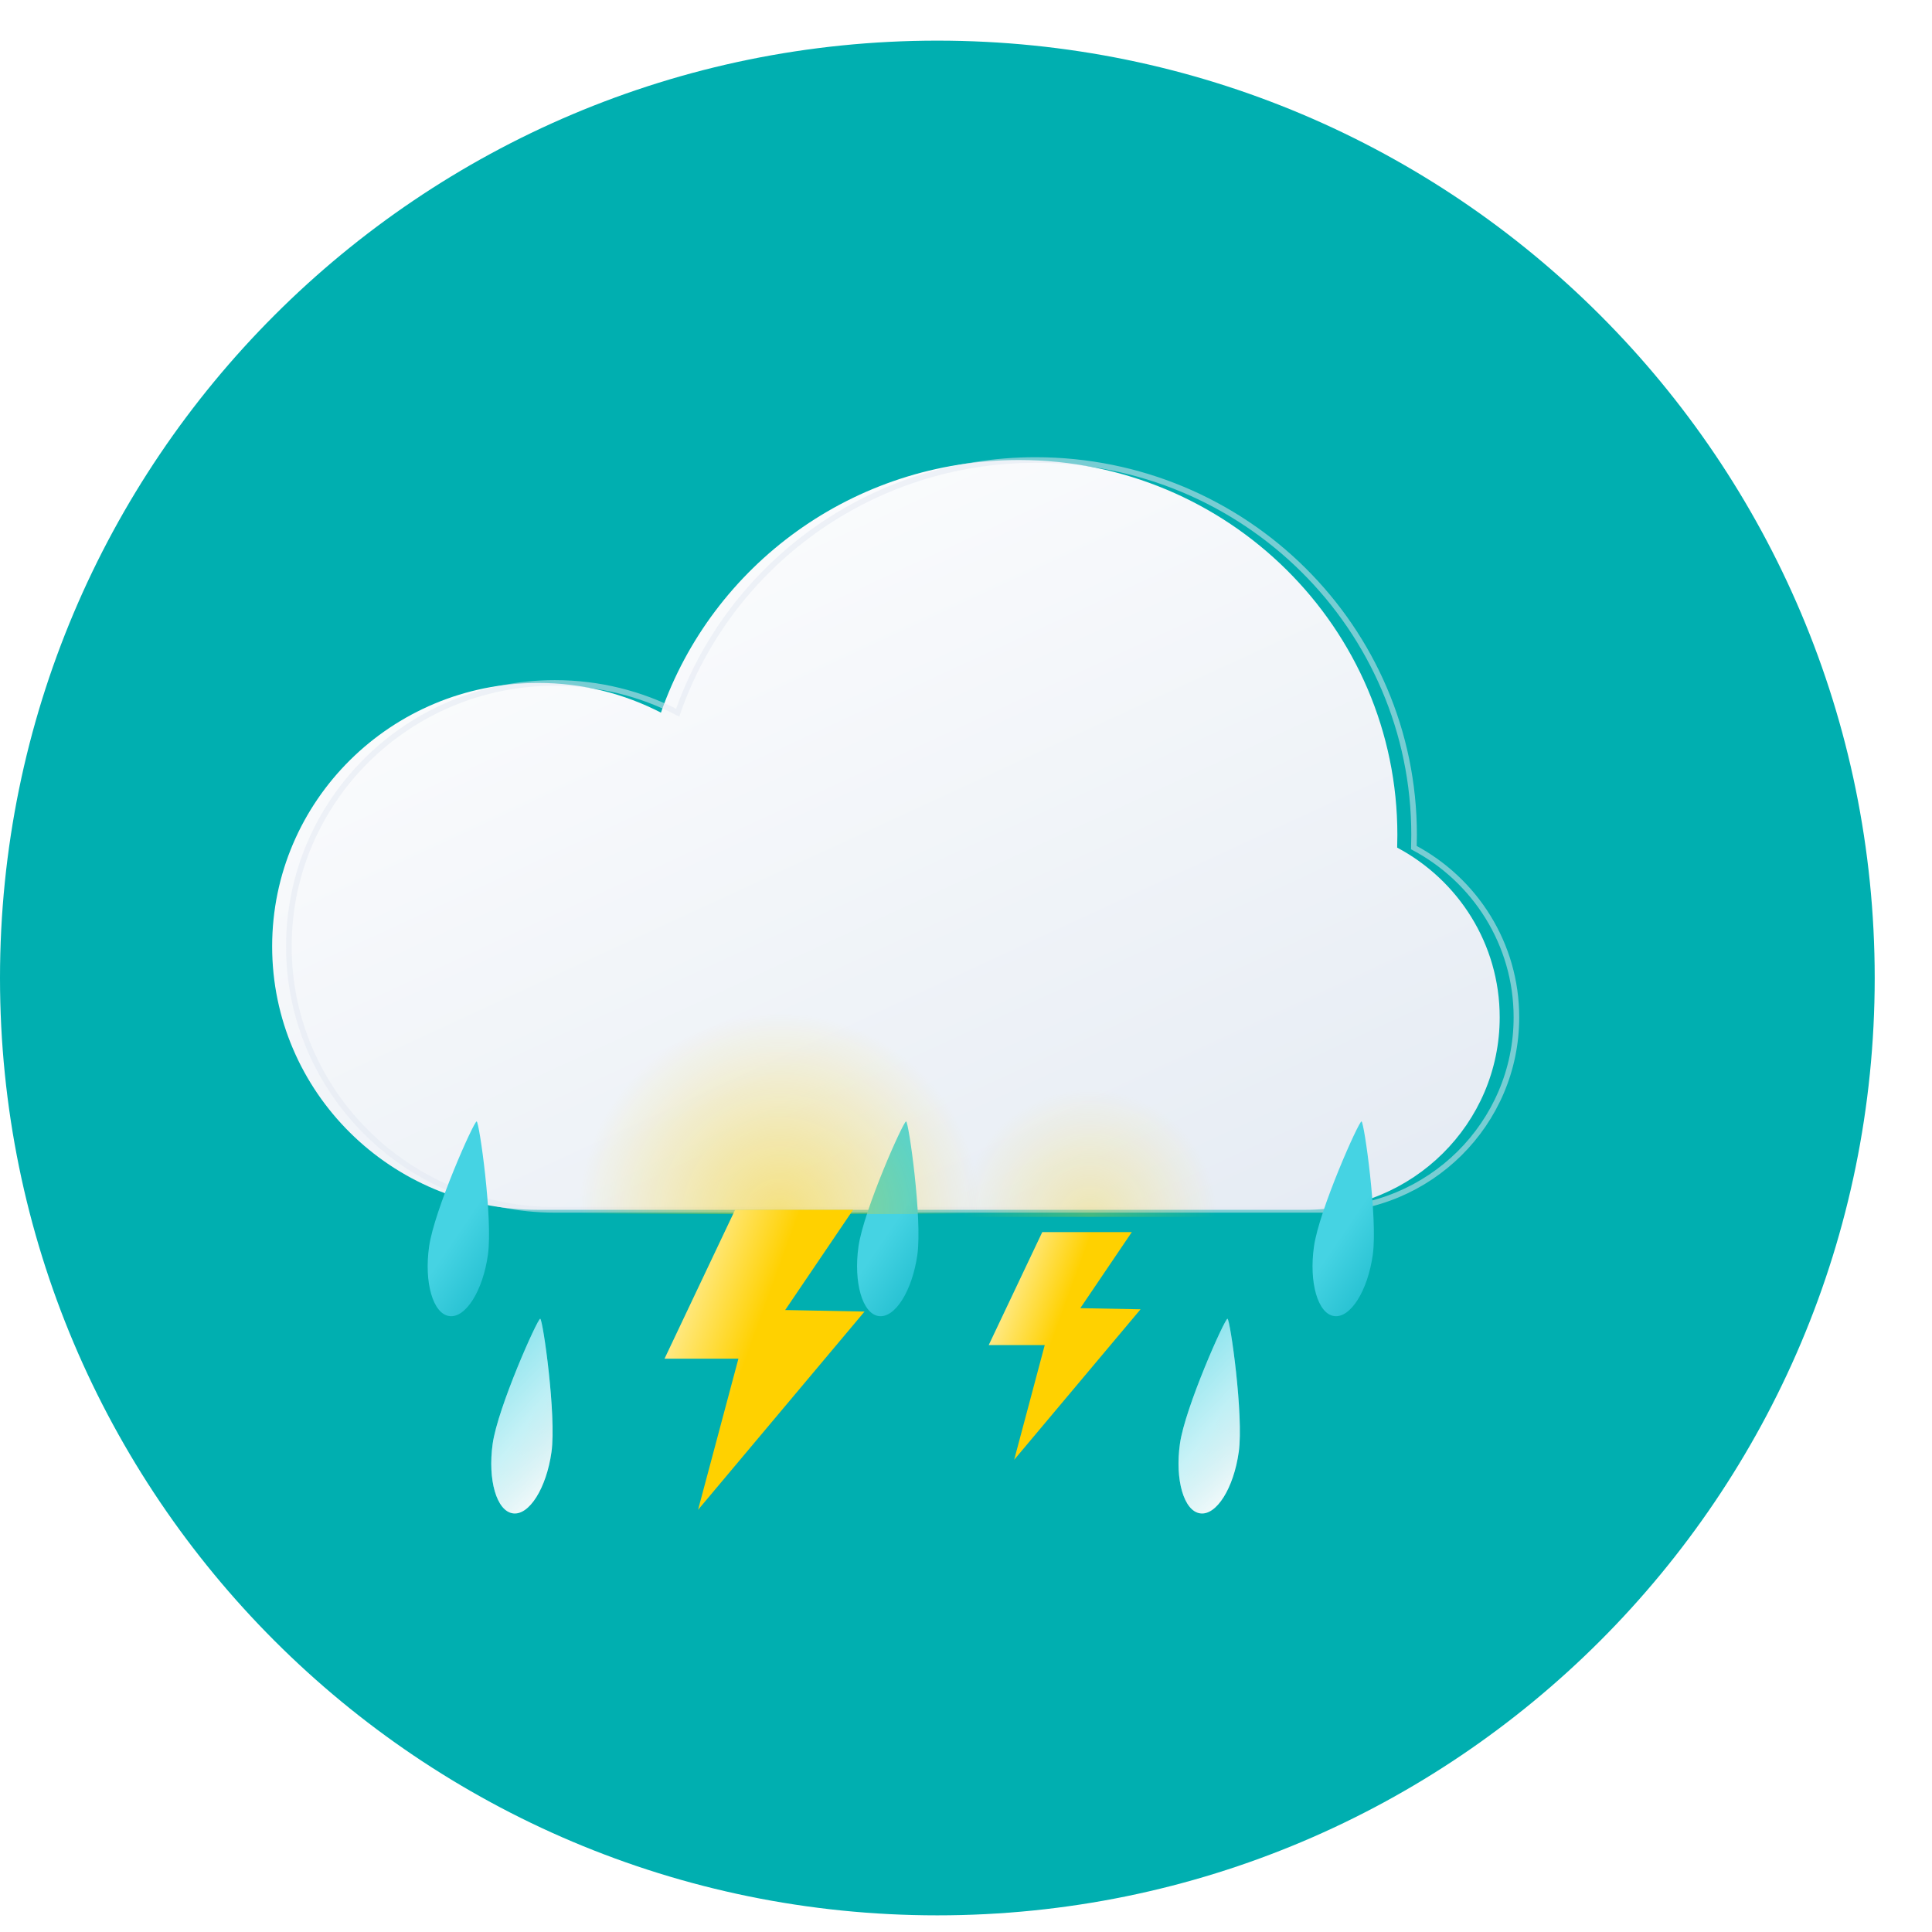 <svg width="29" height="29" viewBox="0 0 29 29" fill="none" xmlns="http://www.w3.org/2000/svg">
<path d="M0 14.68C0 6.909 6.299 0.61 14.07 0.61C21.841 0.61 28.14 6.909 28.14 14.68C28.14 22.451 21.841 28.75 14.07 28.75C6.299 28.75 0 22.451 0 14.68Z" fill="#00AFB0"/>
<g filter="url(#filter0_ii_10_17063)">
<path d="M21.223 12.723C21.225 12.66 21.226 12.596 21.226 12.532C21.226 9.424 18.683 6.905 15.545 6.905C13.056 6.905 10.941 8.49 10.172 10.697C9.621 10.412 8.993 10.251 8.328 10.251C6.123 10.251 4.336 12.021 4.336 14.206C4.336 16.39 6.123 18.16 8.328 18.16L15.545 18.16C15.548 18.16 15.55 18.16 15.553 18.16H19.844C21.456 18.16 22.762 16.866 22.762 15.27C22.762 14.168 22.139 13.21 21.223 12.723Z" fill="url(#paint0_linear_10_17063)"/>
</g>
<path d="M21.223 12.723C21.225 12.66 21.226 12.596 21.226 12.532C21.226 9.424 18.683 6.905 15.545 6.905C13.056 6.905 10.941 8.49 10.172 10.697C9.621 10.412 8.993 10.251 8.328 10.251C6.123 10.251 4.336 12.021 4.336 14.206C4.336 16.39 6.123 18.16 8.328 18.16L15.545 18.16C15.548 18.16 15.55 18.16 15.553 18.16H19.844C21.456 18.16 22.762 16.866 22.762 15.27C22.762 14.168 22.139 13.21 21.223 12.723Z" stroke="#E2E9F2" stroke-opacity="0.53" stroke-width="0.084"/>
<path d="M13.601 16.833C13.64 16.84 13.846 18.292 13.77 18.835C13.693 19.377 13.434 19.789 13.19 19.755C12.946 19.721 12.81 19.253 12.886 18.711C12.963 18.168 13.561 16.827 13.601 16.833Z" fill="url(#paint1_linear_10_17063)"/>
<path d="M20.437 16.833C20.476 16.84 20.682 18.292 20.606 18.835C20.53 19.377 20.27 19.789 20.026 19.755C19.782 19.721 19.646 19.253 19.723 18.711C19.799 18.168 20.397 16.827 20.437 16.833Z" fill="url(#paint2_linear_10_17063)"/>
<path d="M7.155 16.833C7.194 16.84 7.4 18.292 7.324 18.835C7.248 19.377 6.988 19.789 6.744 19.755C6.5 19.721 6.364 19.253 6.441 18.711C6.517 18.168 7.115 16.827 7.155 16.833Z" fill="url(#paint3_linear_10_17063)"/>
<path d="M8.109 19.795C8.149 19.801 8.354 21.254 8.278 21.796C8.202 22.339 7.942 22.751 7.699 22.716C7.455 22.682 7.319 22.215 7.395 21.672C7.471 21.13 8.07 19.788 8.109 19.795Z" fill="url(#paint4_linear_10_17063)"/>
<path d="M8.109 19.795C8.149 19.801 8.354 21.254 8.278 21.796C8.202 22.339 7.942 22.751 7.699 22.716C7.455 22.682 7.319 22.215 7.395 21.672C7.471 21.13 8.07 19.788 8.109 19.795Z" fill="url(#paint5_linear_10_17063)"/>
<path d="M18.425 19.795C18.465 19.801 18.671 21.254 18.594 21.796C18.518 22.339 18.259 22.751 18.015 22.716C17.771 22.682 17.635 22.215 17.711 21.672C17.787 21.13 18.386 19.788 18.425 19.795Z" fill="url(#paint6_linear_10_17063)"/>
<path d="M18.425 19.795C18.465 19.801 18.671 21.254 18.594 21.796C18.518 22.339 18.259 22.751 18.015 22.716C17.771 22.682 17.635 22.215 17.711 21.672C17.787 21.13 18.386 19.788 18.425 19.795Z" fill="url(#paint7_linear_10_17063)"/>
<path d="M14.805 18.223C14.805 17.401 14.479 16.613 13.898 16.032C13.316 15.451 12.528 15.124 11.706 15.124C10.884 15.124 10.096 15.451 9.515 16.032C8.934 16.613 8.607 17.401 8.607 18.223L11.706 18.223H14.805Z" fill="url(#paint8_radial_10_17063)"/>
<path d="M18.323 18.265C18.323 17.743 18.116 17.242 17.746 16.873C17.377 16.504 16.877 16.297 16.355 16.297C15.833 16.297 15.332 16.504 14.963 16.873C14.594 17.242 14.386 17.743 14.386 18.265L16.355 18.265H18.323Z" fill="url(#paint9_radial_10_17063)"/>
<path d="M11.034 18.16H12.805L11.786 19.664L12.977 19.687L10.478 22.663L11.084 20.394H9.975L11.034 18.16Z" fill="url(#paint10_linear_10_17063)"/>
<path d="M15.645 18.494H16.989L16.216 19.636L17.12 19.653L15.223 21.912L15.682 20.19H14.841L15.645 18.494Z" fill="url(#paint11_linear_10_17063)"/>
<defs>
<filter id="filter0_ii_10_17063" x="3.289" y="6.193" width="20.269" height="12.68" filterUnits="userSpaceOnUse" color-interpolation-filters="sRGB">
<feFlood flood-opacity="0" result="BackgroundImageFix"/>
<feBlend mode="normal" in="SourceGraphic" in2="BackgroundImageFix" result="shape"/>
<feColorMatrix in="SourceAlpha" type="matrix" values="0 0 0 0 0 0 0 0 0 0 0 0 0 0 0 0 0 0 127 0" result="hardAlpha"/>
<feOffset dx="0.754" dy="0.67"/>
<feGaussianBlur stdDeviation="1.005"/>
<feComposite in2="hardAlpha" operator="arithmetic" k2="-1" k3="1"/>
<feColorMatrix type="matrix" values="0 0 0 0 0.879 0 0 0 0 0.942 0 0 0 0 1 0 0 0 0.25 0"/>
<feBlend mode="normal" in2="shape" result="effect1_innerShadow_10_17063"/>
<feColorMatrix in="SourceAlpha" type="matrix" values="0 0 0 0 0 0 0 0 0 0 0 0 0 0 0 0 0 0 127 0" result="hardAlpha"/>
<feOffset dx="-1.005" dy="-0.67"/>
<feGaussianBlur stdDeviation="1.256"/>
<feComposite in2="hardAlpha" operator="arithmetic" k2="-1" k3="1"/>
<feColorMatrix type="matrix" values="0 0 0 0 0.806 0 0 0 0 0.873 0 0 0 0 0.963 0 0 0 1 0"/>
<feBlend mode="normal" in2="effect1_innerShadow_10_17063" result="effect2_innerShadow_10_17063"/>
</filter>
<linearGradient id="paint0_linear_10_17063" x1="10.381" y1="5.029" x2="18.128" y2="21.803" gradientUnits="userSpaceOnUse">
<stop stop-color="white"/>
<stop offset="1" stop-color="#E2E9F2"/>
</linearGradient>
<linearGradient id="paint1_linear_10_17063" x1="13.27" y1="18.575" x2="14.032" y2="19.094" gradientUnits="userSpaceOnUse">
<stop stop-color="#45D3E3"/>
<stop offset="1" stop-color="#23BFD0"/>
</linearGradient>
<linearGradient id="paint2_linear_10_17063" x1="20.106" y1="18.575" x2="20.869" y2="19.094" gradientUnits="userSpaceOnUse">
<stop stop-color="#45D3E3"/>
<stop offset="1" stop-color="#23BFD0"/>
</linearGradient>
<linearGradient id="paint3_linear_10_17063" x1="6.824" y1="18.575" x2="7.587" y2="19.094" gradientUnits="userSpaceOnUse">
<stop stop-color="#45D3E3"/>
<stop offset="1" stop-color="#23BFD0"/>
</linearGradient>
<linearGradient id="paint4_linear_10_17063" x1="7.779" y1="21.536" x2="8.541" y2="22.055" gradientUnits="userSpaceOnUse">
<stop stop-color="#45D3E3"/>
<stop offset="1" stop-color="#1AA4B4"/>
</linearGradient>
<linearGradient id="paint5_linear_10_17063" x1="7.631" y1="18.163" x2="10.199" y2="20.661" gradientUnits="userSpaceOnUse">
<stop stop-color="white" stop-opacity="0"/>
<stop offset="1" stop-color="white"/>
</linearGradient>
<linearGradient id="paint6_linear_10_17063" x1="18.095" y1="21.536" x2="18.857" y2="22.055" gradientUnits="userSpaceOnUse">
<stop stop-color="#45D3E3"/>
<stop offset="1" stop-color="#1AA4B4"/>
</linearGradient>
<linearGradient id="paint7_linear_10_17063" x1="17.947" y1="18.163" x2="20.515" y2="20.661" gradientUnits="userSpaceOnUse">
<stop stop-color="white" stop-opacity="0"/>
<stop offset="1" stop-color="white"/>
</linearGradient>
<radialGradient id="paint8_radial_10_17063" cx="0" cy="0" r="1" gradientUnits="userSpaceOnUse" gradientTransform="translate(11.706 18.223) rotate(90) scale(3.015)">
<stop stop-color="#FFD100" stop-opacity="0.48"/>
<stop offset="1" stop-color="#FFD100" stop-opacity="0"/>
</radialGradient>
<radialGradient id="paint9_radial_10_17063" cx="0" cy="0" r="1" gradientUnits="userSpaceOnUse" gradientTransform="translate(16.355 18.265) rotate(90) scale(1.915)">
<stop stop-color="#FFD100" stop-opacity="0.27"/>
<stop offset="1" stop-color="#FFD100" stop-opacity="0"/>
</radialGradient>
<linearGradient id="paint10_linear_10_17063" x1="11.2" y1="20.411" x2="9.796" y2="19.9" gradientUnits="userSpaceOnUse">
<stop stop-color="#FFD100"/>
<stop offset="1" stop-color="#FFF0AA"/>
</linearGradient>
<linearGradient id="paint11_linear_10_17063" x1="15.771" y1="20.203" x2="14.705" y2="19.814" gradientUnits="userSpaceOnUse">
<stop stop-color="#FFD100"/>
<stop offset="1" stop-color="#FFF0AA"/>
</linearGradient>
</defs>
</svg>

